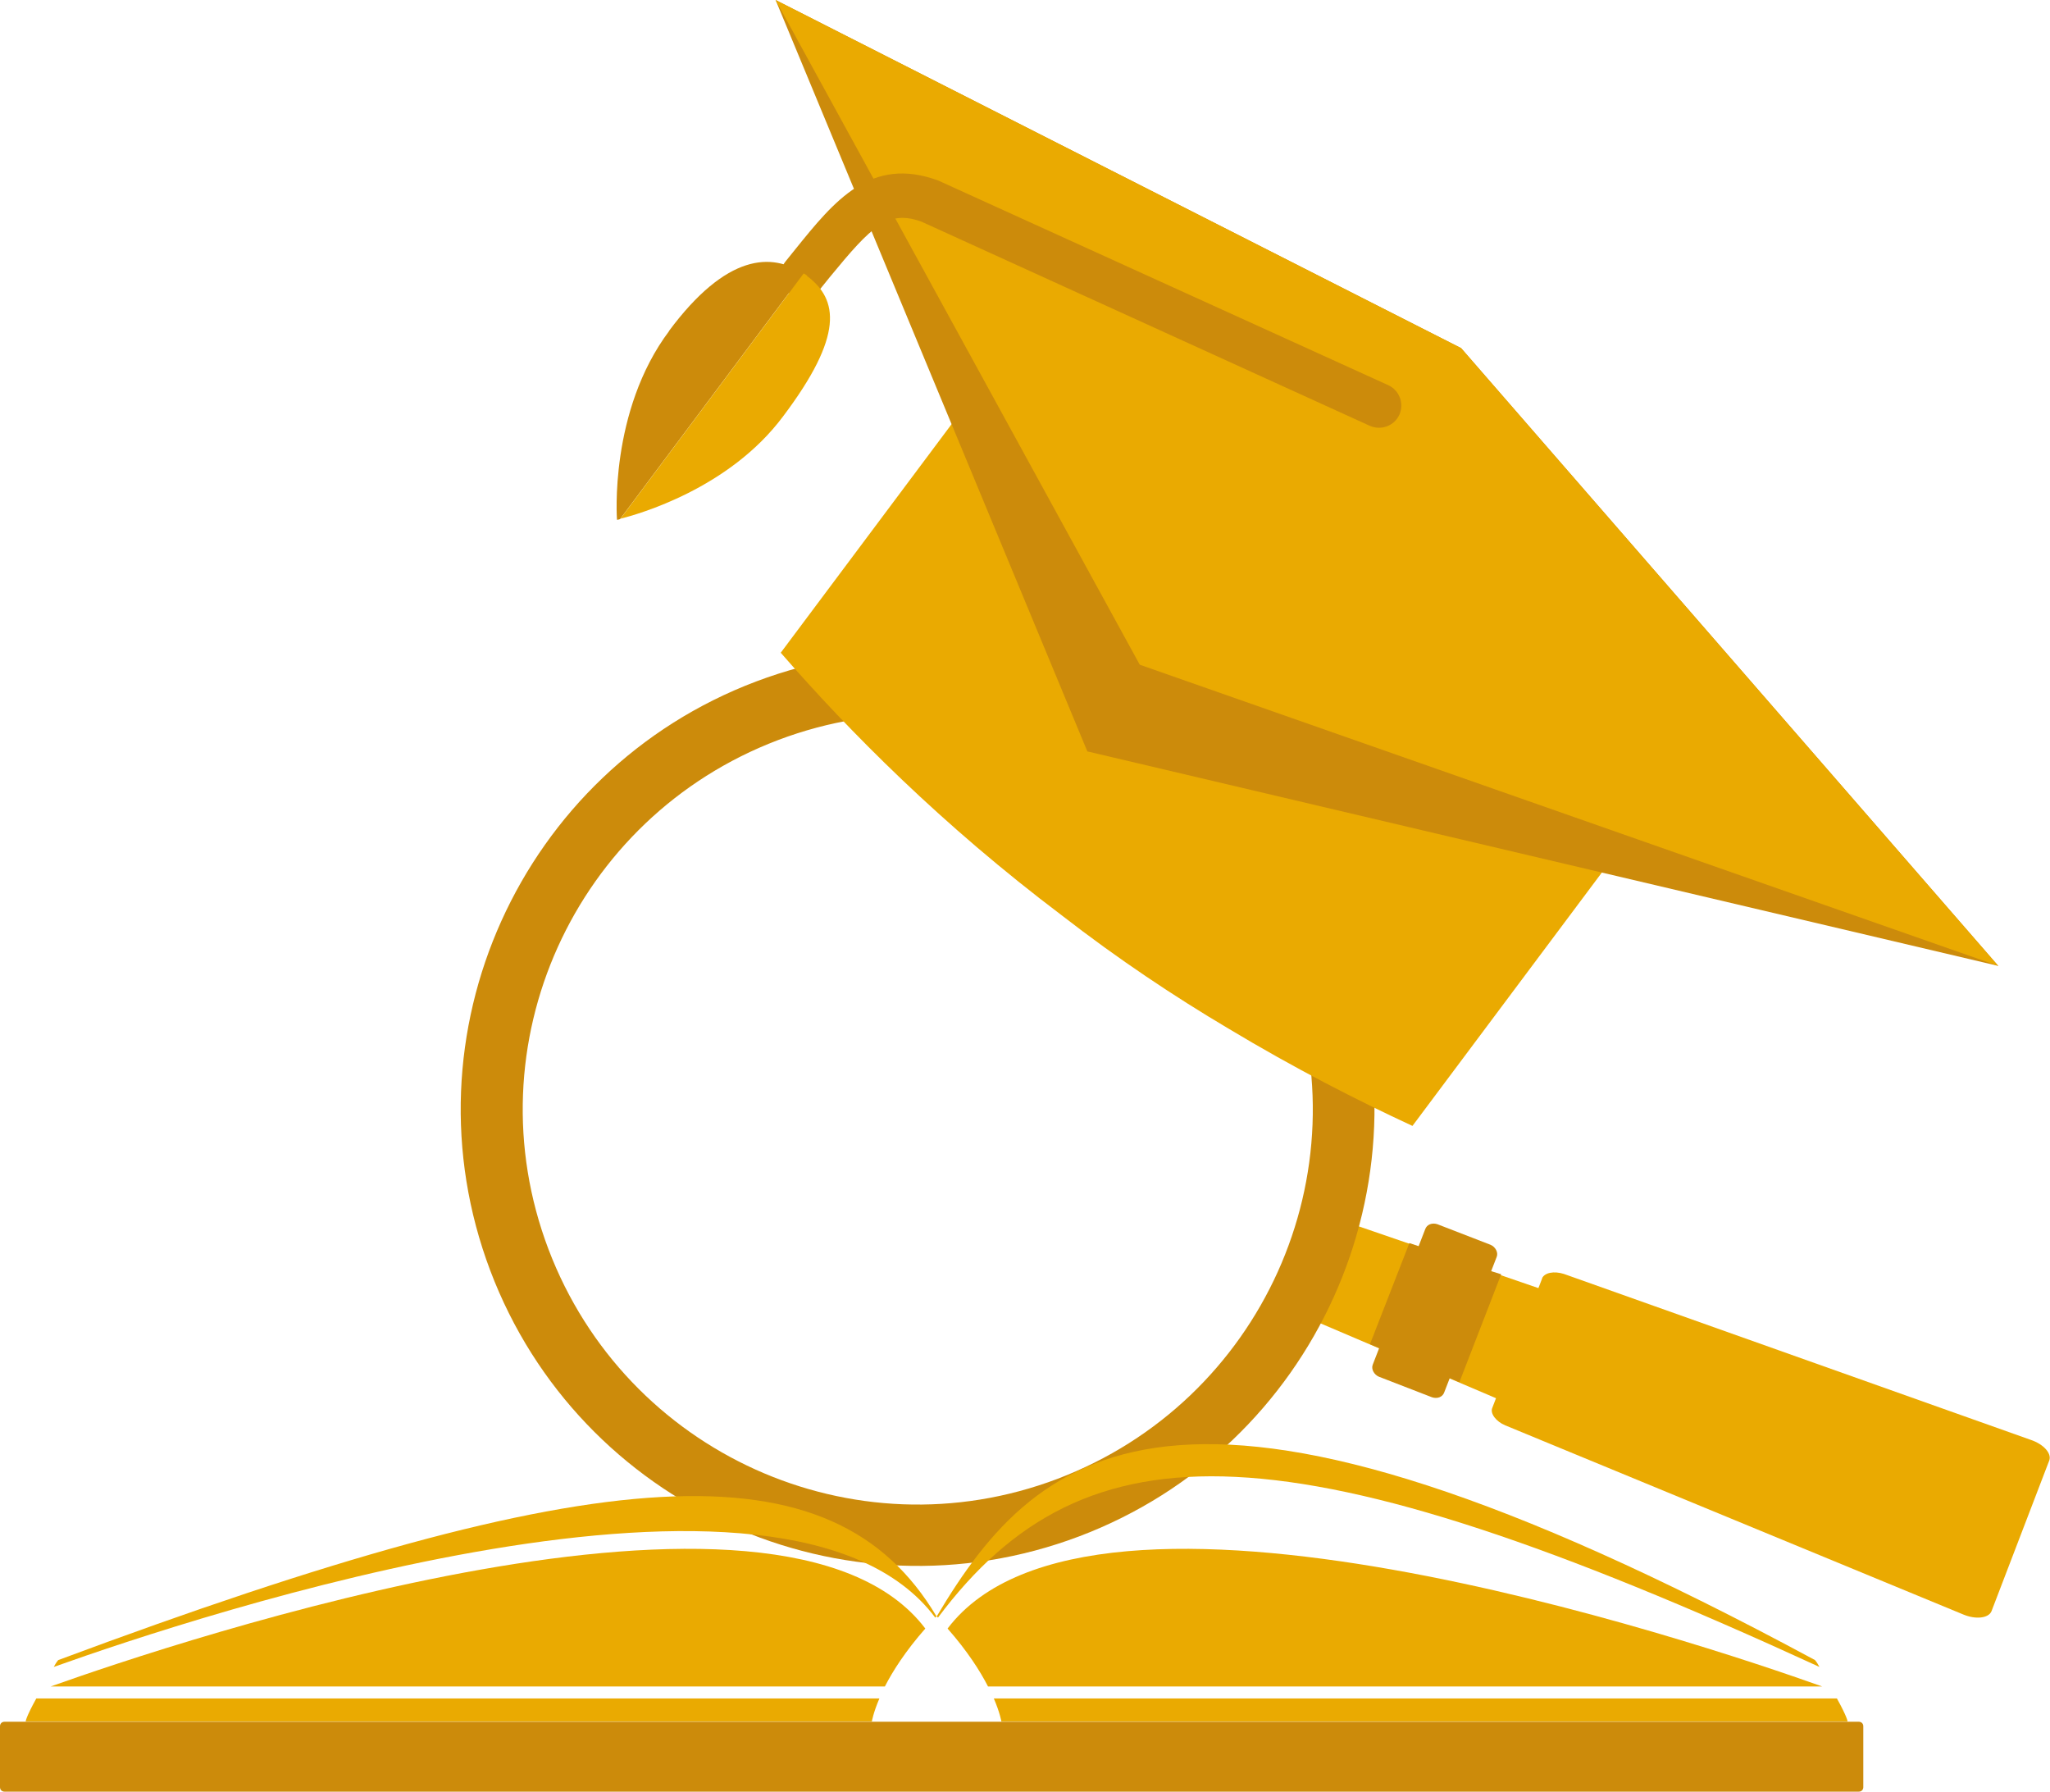 <?xml version="1.0" encoding="UTF-8"?><svg id="Livello_2" xmlns="http://www.w3.org/2000/svg" width="59.84" height="52.29" viewBox="0 0 59.84 52.29"><defs><style>.cls-1{fill:#cc8b0b;}.cls-2{fill:#eaaa01;}</style></defs><g id="Raggruppa_62"><g id="_16"><path class="cls-2" d="M39.01,35.79l-.93,2.4c-.04.11.02.24.13.29l5.63,2.4c.16.07.33,0,.36-.11l1.07-2.79c.05-.13-.04-.27-.2-.33l-5.79-1.99c-.13-.04-.25,0-.29.13l.02-.02Z"/><path class="cls-2" d="M45.02,37.3l-1.46,3.79c-.07.16.11.4.38.51l13.37,5.52c.36.15.73.11.82-.09l1.69-4.41c.07-.2-.16-.47-.55-.6l-13.62-4.84c-.29-.09-.56-.04-.64.13h0Z"/><polygon class="cls-1" points="39.99 39.23 41.14 36.28 41.41 36.37 43.53 37.1 43.82 37.19 42.6 40.34 39.99 39.23"/><path class="cls-1" d="M41.6,35.88l-1.53,3.95c-.05.13.04.29.18.35l1.55.6c.15.05.31,0,.36-.15l1.53-3.95c.05-.13-.04-.29-.18-.35l-1.55-.6c-.15-.05-.31,0-.36.15Z"/><path class="cls-1" d="M22.07,19.89c-6.88,2.6-10.36,10.31-7.76,17.19,2.6,6.88,10.31,10.36,17.19,7.76,6.88-2.6,10.36-10.31,7.76-17.19-2.6-6.88-10.31-10.36-17.19-7.76ZM30.87,43.16c-5.96,2.26-12.6-.75-14.86-6.7-2.26-5.96.75-12.6,6.7-14.86,5.96-2.26,12.6.75,14.86,6.7,2.26,5.96-.75,12.6-6.7,14.86Z"/><path class="cls-2" d="M49.17,22.24l-7.94,10.62c-1.62-.75-3.44-1.68-5.37-2.84-1.57-.93-3.21-2.02-4.86-3.3-3.5-2.64-6.19-5.35-8.21-7.67l7.08-9.47,5.85,3.82,13.46,8.81v.02Z"/><polygon class="cls-1" points="22.64 0 42.65 10.16 58.33 28.19 31.74 21.93 22.64 0"/><polygon class="cls-2" points="22.64 0 42.65 10.16 58.33 28.19 33.27 19.4 22.64 0"/><path class="cls-2" d="M41.5,12.98c-.36.47-1.46.27-2.44-.47s-1.49-1.73-1.15-2.2c.36-.47,1.46-.27,2.44.47s1.49,1.73,1.15,2.2Z"/><path class="cls-1" d="M23.04,8.56l-.02-.02c-.27-.22-.31-.64-.09-.91l.29-.36c1.13-1.4,2.2-2.73,4.17-2l13.13,5.97c.33.15.47.53.33.86-.15.33-.53.47-.86.33l-13.09-5.96c-.97-.35-1.44.11-2.68,1.62l-.29.36c-.22.27-.62.31-.89.11h0Z"/><path class="cls-1" d="M19.54,9.65c-1.77,2.35-1.53,5.52-1.53,5.52,0,0,.04,0,.09-.02l5.35-7.16c-.91-.62-2.24-.6-3.93,1.68l.02-.02Z"/><path class="cls-2" d="M23.57,8.05s-.07-.05-.11-.07l-5.35,7.16c.51-.13,3.17-.87,4.75-2.99,1.77-2.35,1.62-3.41.69-4.1h.02Z"/><path class="cls-1" d="M.13,50.25h54.13c.07,0,.13.05.13.13v1.78c0,.07-.05.13-.13.13H.13c-.07,0-.13-.05-.13-.13v-1.78c0-.07.05-.13.13-.13Z"/><path class="cls-2" d="M27.01,47.53c-.58.66-.95,1.24-1.18,1.69H1.48c3.68-1.31,21.33-7.23,25.53-1.69Z"/><path class="cls-2" d="M27.34,47.17l-.04.04c-4.32-5.77-21.56-.05-25.73,1.44.04-.07.07-.13.13-.2,15.77-5.88,22.6-6.39,25.64-1.27h0Z"/><path class="cls-2" d="M1.06,49.57c-.31.56-.31.67-.31.67h24.7s.04-.25.22-.67H1.04h.02Z"/><path class="cls-2" d="M27.66,47.53c.58.66.95,1.24,1.18,1.69h24.35c-3.68-1.31-21.33-7.23-25.53-1.69h0Z"/><path class="cls-2" d="M27.34,47.17l.04.04c4.32-5.77,10.29-5.66,25.73,1.44-.04-.07-.07-.13-.13-.2-18.36-9.91-22.6-6.39-25.64-1.27h0Z"/><path class="cls-2" d="M53.62,49.57c.31.56.31.67.31.67h-24.7s-.04-.25-.22-.67h24.62-.02Z"/></g></g></svg>